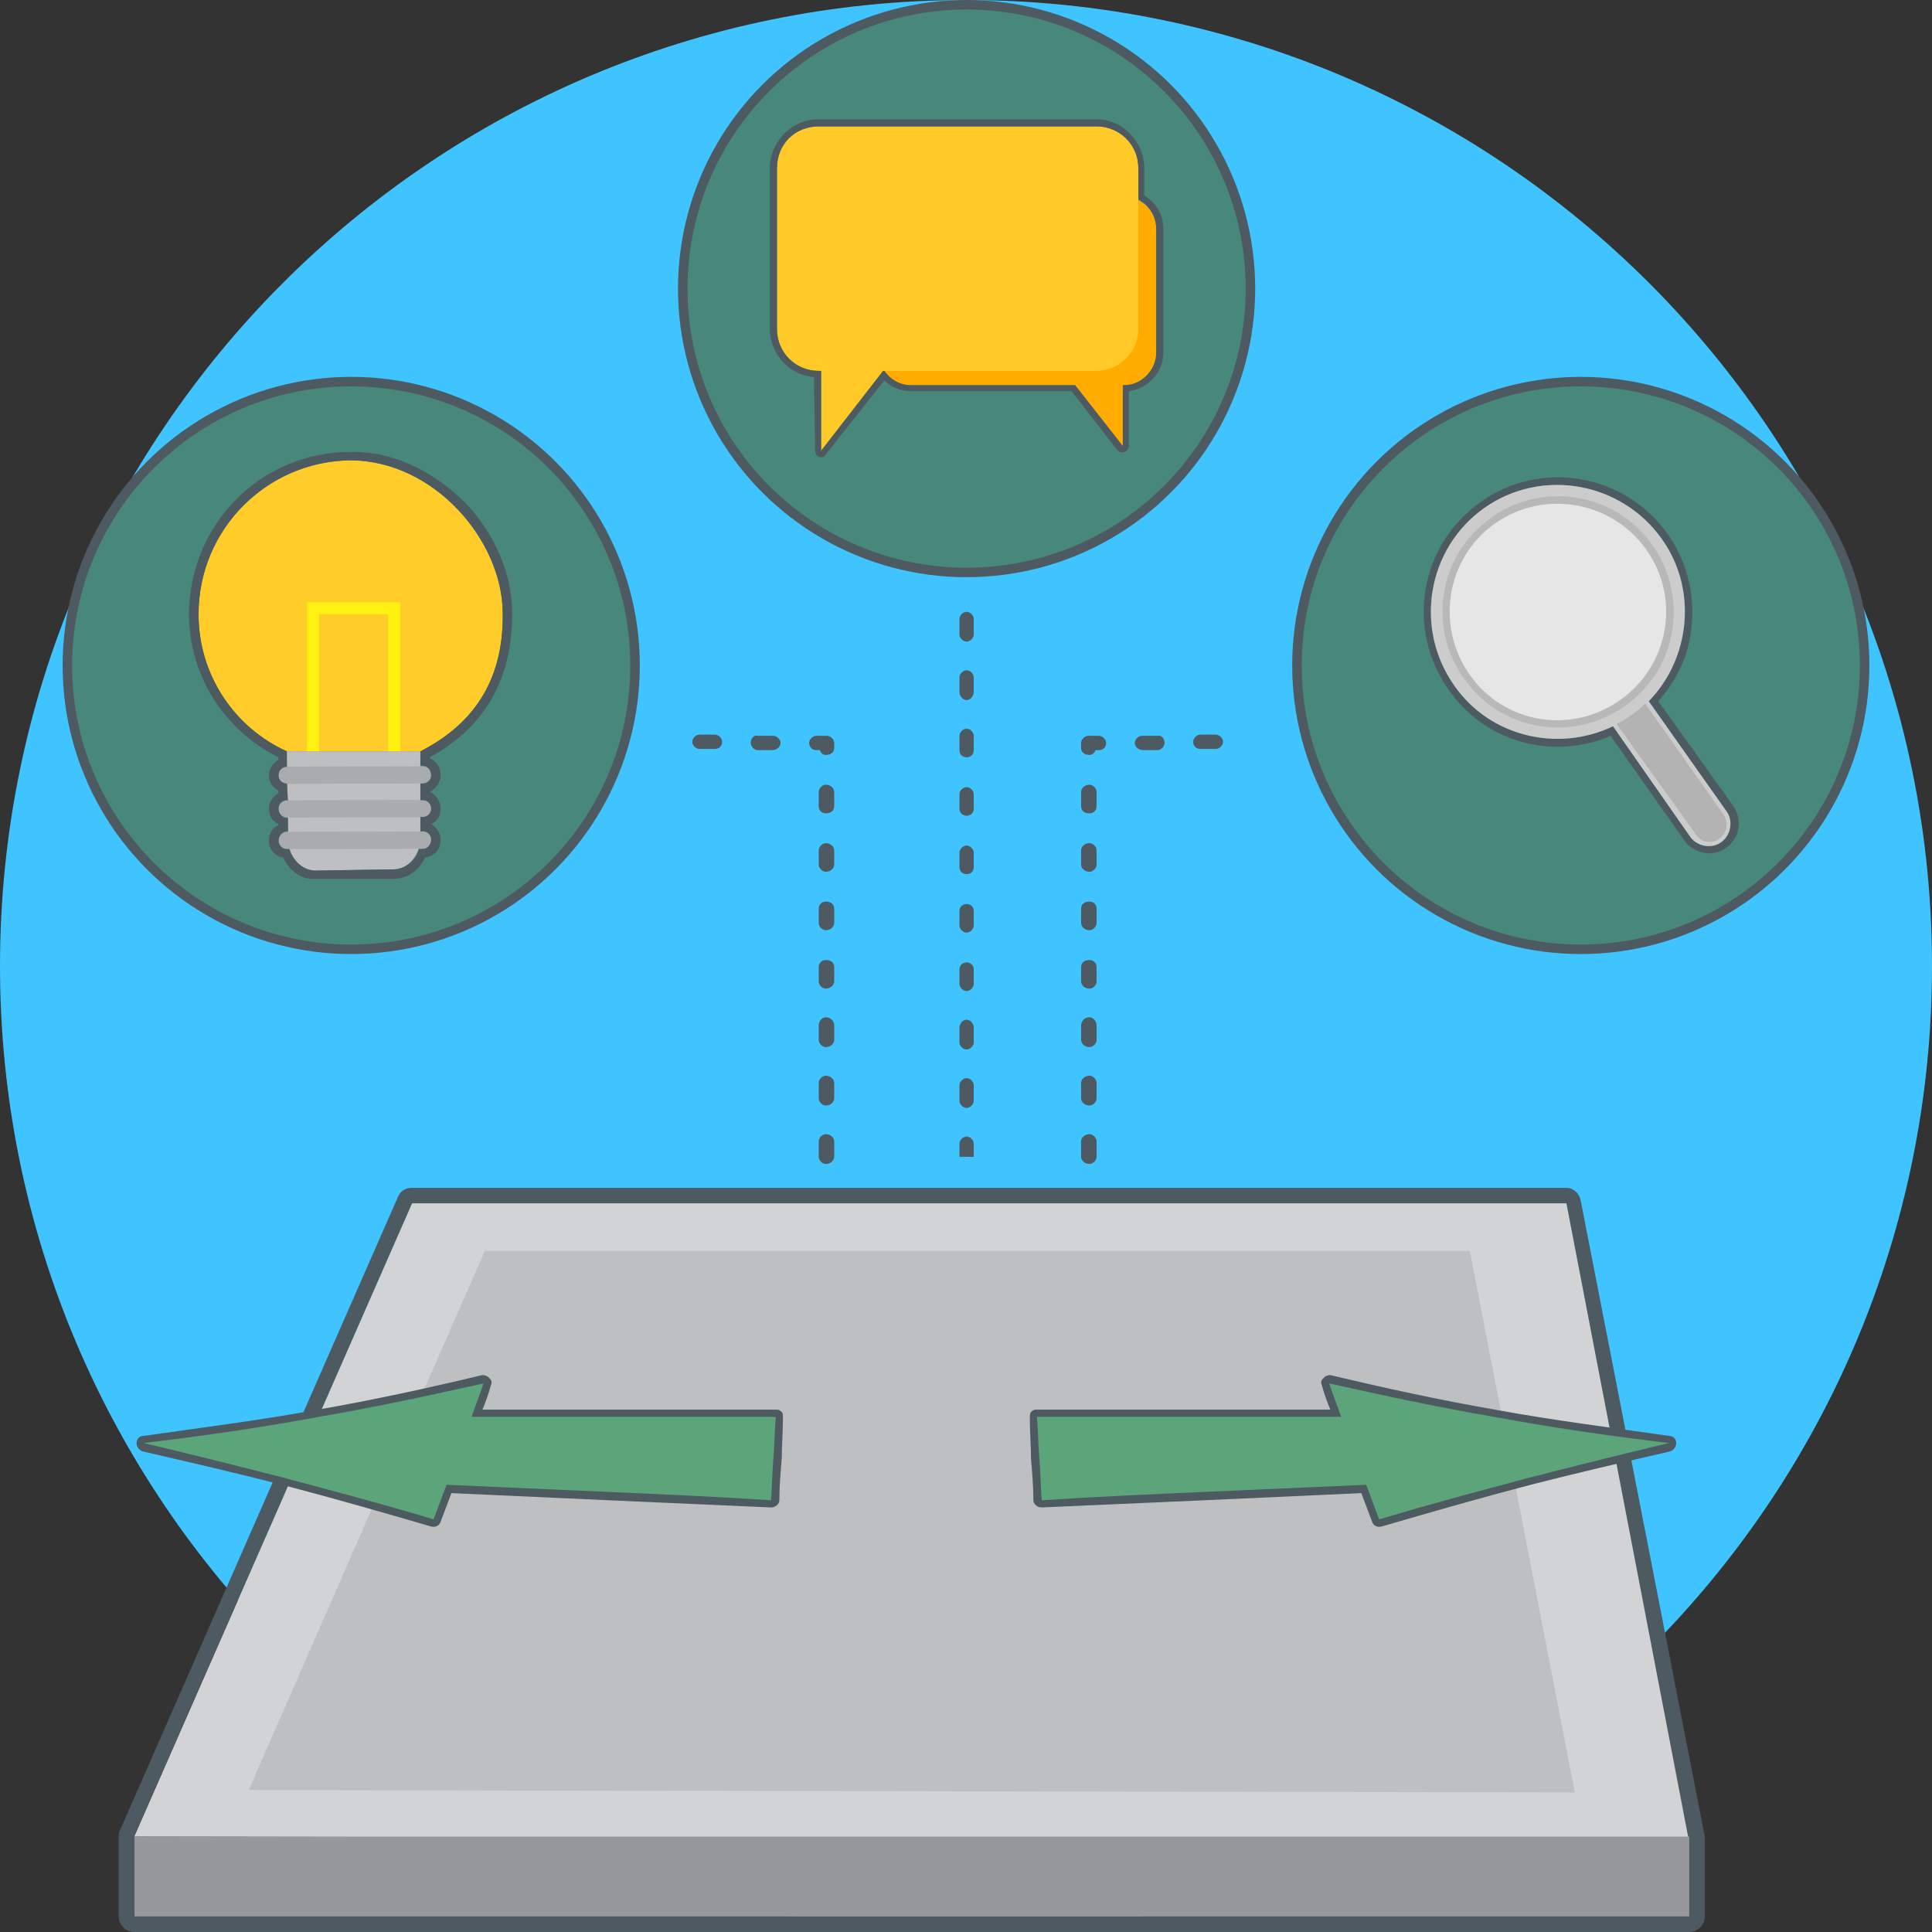 <?xml version="1.0" ?><!DOCTYPE svg  PUBLIC '-//W3C//DTD SVG 1.1//EN'  'http://www.w3.org/Graphics/SVG/1.1/DTD/svg11.dtd'><svg enable-background="new 0 0 512 512" height="512px" id="Expand" version="1.1" viewBox="0 0 512 512" width="512px" xml:space="preserve" xmlns="http://www.w3.org/2000/svg" xmlns:xlink="http://www.w3.org/1999/xlink"><rect x="0" y="0" width="512" height="512" fill="#333333" stroke="none"/><path d="M256,0.002c141.384,0,256,114.616,256,255.995c0,141.389-114.616,256.001-256,256.001  c-141.384,0-256-114.612-256-256.001C0,114.618,114.616,0.002,256,0.002z" fill="#40C4FF" id="Background"/><g id="Expand_1_"><polygon fill="#D2D3D5" points="109.192,318.892 415.131,318.892 447.684,487.347 35.557,486.717  "/><polygon fill="#BDBFC1" points="128.474,331.534 389.531,331.534 417.343,475.023 65.897,474.389  "/><polygon fill="#96989A" points="35.557,486.717 447.684,486.717 447.684,507.889 35.557,507.889  "/><circle cx="93.075" cy="176.355" fill="#4E5A62" r="76.483"/><circle cx="93.075" cy="176.355" fill="#48887B" r="73.954"/><circle cx="418.926" cy="176.355" fill="#4E5A62" r="76.483"/><circle cx="418.926" cy="176.355" fill="#48887B" r="73.954"/><circle cx="256.158" cy="76.483" fill="#4E5A62" r="76.483"/><circle cx="256.158" cy="76.483" fill="#48887B" r="73.954"/><path d="M258.053,306.568h-3.789l0,0l0,0l0,0l0,0v0.313l0,0h3.789l0,0l0,0V306.568L258.053,306.568L258.053,306.568   L258.053,306.568L258.053,306.568z M254.264,164.031c0-0.952,0.948-1.899,1.895-1.899c0.947,0,1.895,0.947,1.895,1.899l0,0v0.313   v0.317l0,0v0.317v0.313l0,0v0.317v0.317v0.318v0.313v0.317v0.317v0.317v0.313v0.317c0,0.947-0.947,1.895-1.895,1.895   c-0.947,0-1.895-0.947-1.895-1.895v-0.317v-0.313v-0.317v-0.317v-0.317v-0.313v-0.318v-0.317v-0.317l0,0v-0.313v-0.317l0,0v-0.317   V164.031L254.264,164.031z M254.264,179.515c0-0.947,0.948-1.895,1.895-1.895c0.947,0,1.895,0.948,1.895,1.895v0.317v0.629v0.317   v0.635v0.63v0.634v0.63l0,0c0,1.265-0.947,2.212-1.895,2.212c-0.947,0-1.895-0.948-1.895-2.212l0,0v-0.63v-0.634v-0.63v-0.635   v-0.317v-0.629V179.515z M254.264,195.002c0-0.947,0.948-1.895,1.895-1.895c0.947,0,1.895,0.948,1.895,1.895v0.631v0.634v0.948   v0.629v0.952l0,0c0,1.265-0.947,1.895-1.895,1.895c-0.947,0-1.895-0.63-1.895-1.895l0,0v-0.952v-0.629v-0.948v-0.634V195.002z    M254.264,210.49c0-0.952,0.948-1.898,1.895-1.898c0.947,0,1.895,0.947,1.895,1.898l0,0v0.948v0.629v0.948v0.952v0.313   c0,1.265-0.947,1.899-1.895,1.899c-0.947,0-1.895-0.634-1.895-1.899v-0.313v-0.952v-0.948v-0.629V210.49L254.264,210.49z    M254.264,225.974c0-0.947,0.948-1.895,1.895-1.895c0.947,0,1.895,0.948,1.895,1.895v0.634v0.947v0.631v0.951v0.63   c0,1.265-0.947,1.895-1.895,1.895c-0.947,0-1.895-0.63-1.895-1.895v-0.63v-0.951v-0.631v-0.947V225.974z M254.264,241.461   c0-1.264,0.948-1.895,1.895-1.895c0.947,0,1.895,0.631,1.895,1.895v0.63v0.952v0.63v0.947v0.635c0,0.947-0.947,1.895-1.895,1.895   c-0.947,0-1.895-0.947-1.895-1.895v-0.635v-0.947v-0.63v-0.952V241.461z M254.264,256.95c0-1.265,0.948-1.899,1.895-1.899   c0.947,0,1.895,0.634,1.895,1.899v0.313v0.946v0.636v0.946v0.949l0,0c0,0.949-0.947,1.898-1.895,1.898   c-0.947,0-1.895-0.949-1.895-1.898l0,0v-0.949v-0.946v-0.636v-0.946V256.95z M254.264,272.434c0-1.265,0.948-2.213,1.895-2.213   c0.947,0,1.895,0.948,1.895,2.213l0,0v0.635v0.946v0.631v0.634v0.948l0,0c0,0.946-0.947,1.895-1.895,1.895   c-0.947,0-1.895-0.948-1.895-1.895l0,0v-0.948v-0.634v-0.631v-0.946V272.434L254.264,272.434z M254.264,287.604   c0-0.947,0.948-1.894,1.895-1.894c0.947,0,1.895,0.946,1.895,1.894v0.635v0.313v0.635v0.629v0.637v0.629v0.635l0,0   c0,0.947-0.947,1.895-1.895,1.895c-0.947,0-1.895-0.947-1.895-1.895l0,0v-0.635v-0.629v-0.637v-0.629v-0.635v-0.313V287.604z    M254.264,303.092c0-0.951,0.948-1.898,1.895-1.898c0.947,0,1.895,0.947,1.895,1.898l0,0v0.313v0.317v0.317v0.316v0.314l0,0v0.315   v0.317l0,0v0.314l0,0v0.316l0,0v0.317l0,0l0,0v0.317l0,0l0,0l0,0l0,0v0.313l0,0h-3.789l0,0l0,0v-0.313l0,0l0,0l0,0l0,0v-0.317l0,0   l0,0v-0.317l0,0v-0.316l0,0v-0.314l0,0v-0.317v-0.315l0,0v-0.314v-0.316v-0.317v-0.317V303.092L254.264,303.092z" fill="#4E5A62"/><path d="M221.076,306.568c0,0.947-0.948,1.895-2.211,1.895c-0.949,0-1.895-0.947-1.895-1.895v-4.111   c0-0.947,0.946-1.894,1.895-1.894c1.264,0,2.211,0.946,2.211,1.894V306.568z M185.363,198.479c-0.947,0-1.899-0.948-1.899-1.895   c0-0.951,0.952-1.899,1.899-1.899h4.111c0.942,0,1.895,0.948,1.895,1.899c0,1.26-0.952,1.895-1.895,1.895H185.363z    M200.851,198.796c-0.952,0-1.898-0.952-1.898-1.899c0-1.264,0.947-2.212,1.898-1.895h4.107c0.948,0,1.895,0.948,1.895,1.895   c0,0.947-0.947,1.899-2.212,1.899H200.851z M216.335,198.796c-0.947,0-1.896-0.634-1.896-1.899c0-0.947,0.948-1.895,1.896-1.895   h2.846l0,0c0.947,0,1.895,0.948,1.895,1.895v1.265c0,1.264-0.948,1.899-2.211,1.899c-0.635,0-1.266-0.317-1.578-1.265H216.335z    M216.97,209.855c0-0.947,0.946-1.894,1.895-1.894c1.264,0,2.211,0.947,2.211,1.894v3.794c0,1.265-0.948,1.895-2.211,1.895   c-0.949,0-1.895-0.63-1.895-1.895V209.855z M216.97,225.344c0-0.947,0.946-1.899,1.895-1.899c1.264,0,2.211,0.952,2.211,1.899   v3.793c0,0.948-0.948,1.895-2.211,1.895c-0.949,0-1.895-0.947-1.895-1.895V225.344z M216.97,240.827   c0-1.261,0.946-1.895,1.895-1.895c1.264,0,2.211,0.634,2.211,1.895v3.793c0,0.948-0.948,1.899-2.211,1.899   c-0.949,0-1.895-0.951-1.895-1.899V240.827z M216.97,256.314c0-1.264,0.946-1.894,1.895-1.894c1.264,0,2.211,0.63,2.211,1.894   v3.793c0,0.949-0.948,1.896-2.211,1.896c-0.949,0-1.895-0.947-1.895-1.896V256.314z M216.97,271.803   c0-1.266,0.946-2.212,1.895-2.212c1.264,0,2.211,0.946,2.211,2.212v3.793c0,0.949-0.948,1.896-2.211,1.896   c-0.949,0-1.895-0.946-1.895-1.896V271.803z M216.97,286.975c0-0.948,0.946-1.9,1.895-1.9c1.264,0,2.211,0.952,2.211,1.9v4.105   c0,0.947-0.948,1.899-2.211,1.899c-0.949,0-1.895-0.952-1.895-1.899V286.975z" fill="#4E5A62"/><path d="M290.605,306.568c0,0.947-0.947,1.895-1.894,1.895c-1.266,0-2.213-0.947-2.213-1.895v-4.111   c0-0.947,0.947-1.894,2.213-1.894c0.946,0,1.894,0.946,1.894,1.894V306.568z M322.212,194.685c0.947,0,1.899,0.948,1.899,1.899   c0,0.947-0.952,1.895-1.899,1.895h-4.105c-0.947,0-1.9-0.635-1.9-1.895c0-0.951,0.953-1.899,1.9-1.899H322.212z M306.725,195.002   c0.952-0.317,1.899,0.631,1.899,1.895c0,0.947-0.947,1.899-1.899,1.899h-3.79c-1.264,0-2.211-0.952-2.211-1.899   c0-0.947,0.947-1.895,1.895-1.895H306.725z M291.241,195.002c0.947,0,1.895,0.948,1.895,1.895c0,1.265-0.947,1.899-1.895,1.899   h-0.948c-0.316,0.947-0.951,1.265-1.581,1.265c-1.266,0-2.213-0.635-2.213-1.899v-1.265c0-0.947,0.947-1.895,1.896-1.895l0,0   H291.241z M286.499,209.855c0-0.947,0.947-1.894,2.213-1.894c0.946,0,1.894,0.947,1.894,1.894v3.794   c0,1.265-0.947,1.895-1.894,1.895c-1.266,0-2.213-0.63-2.213-1.895V209.855z M286.499,225.344c0-0.947,0.947-1.899,2.213-1.899   c0.946,0,1.894,0.952,1.894,1.899v3.793c0,0.948-0.947,1.895-1.894,1.895c-1.266,0-2.213-0.947-2.213-1.895V225.344z    M286.499,240.827c0-1.261,0.947-1.895,2.213-1.895c0.946,0,1.894,0.634,1.894,1.895v3.793c0,0.948-0.947,1.899-1.894,1.899   c-1.266,0-2.213-0.951-2.213-1.899V240.827z M286.499,256.314c0-1.264,0.947-1.894,2.213-1.894c0.946,0,1.894,0.63,1.894,1.894   v3.793c0,0.949-0.947,1.896-1.894,1.896c-1.266,0-2.213-0.947-2.213-1.896V256.314z M286.499,271.803   c0-1.266,0.947-2.212,2.213-2.212c0.946,0,1.894,0.946,1.894,2.212v3.793c0,0.949-0.947,1.896-1.894,1.896   c-1.266,0-2.213-0.946-2.213-1.896V271.803z M286.499,286.975c0-0.948,0.947-1.9,2.213-1.9c0.946,0,1.894,0.952,1.894,1.9v4.105   c0,0.947-0.947,1.899-1.894,1.899c-1.266,0-2.213-0.952-2.213-1.899V286.975z" fill="#4E5A62"/><g><path d="M92.758,121.995c22.445,0,40.458,21.489,40.458,40.454c0.317,18.965-8.847,30.024-21.811,36.661l0,0H76.01    c-13.906-6.319-23.388-20.225-23.388-36.343C52.622,140.325,70.638,122.308,92.758,121.995z M111.405,199.109c0,0,0,0,0,0.316    C111.405,199.109,111.405,199.109,111.405,199.109z M76.327,219.021L76.327,219.021l-0.317-19.277c0-0.317,0-0.317,0-0.634l0,0    c0,0.316,0,0.634,0,0.634L76.327,219.021z" fill="#FFCC29"/><path d="M111.405,199.109c0,0.316,0,0,0,0.634v22.124c0,4.741-3.155,8.53-7.266,8.53l-20.547,0.317    c-4.105,0-7.266-4.106-7.266-8.531l-0.317-22.441c0,0,0-0.317,0-0.634l0,0H111.405z" fill="#BDBFC1"/><path d="M76.112,203.143l35.885-0.094c1.277,0,2.314,1.024,2.319,2.29l0,0c0.003,1.269-1.034,2.297-2.311,2.302    l-35.879,0.094c-1.278,0-2.319-1.024-2.324-2.289l0,0C73.802,204.176,74.836,203.147,76.112,203.143z" fill="#A9ABAE"/><path d="M76.135,212.067l35.879-0.09c1.282-0.004,2.324,1.02,2.324,2.285l0,0c0.005,1.269-1.029,2.298-2.307,2.302    l-35.884,0.095c-1.277,0-2.319-1.025-2.319-2.29l0,0C73.819,213.101,74.856,212.072,76.135,212.067z" fill="#A9ABAE"/><path d="M76.159,220.436l35.881-0.095c1.277-0.004,2.314,1.021,2.322,2.289l0,0c0,1.269-1.033,2.298-2.314,2.302    l-35.88,0.09c-1.278,0.005-2.315-1.02-2.324-2.285l0,0C73.845,221.468,74.878,220.439,76.159,220.436z" fill="#A9ABAE"/><polygon fill="#FFF212" points="82.963,159.603 104.452,159.603 106.034,159.603 106.034,161.185 106.034,199.109     102.874,199.109 102.874,162.766 84.544,162.766 84.544,199.109 81.381,199.109 81.381,161.185 81.381,159.603   "/><path d="M135.745,162.449c0-10.747-5.059-21.494-12.329-29.077c-8.213-8.217-18.965-13.906-30.659-13.589    c-23.701,0-42.662,19.278-42.662,42.983c0,16.118,9.166,30.654,23.701,37.925v0.63c-1.582,0.952-2.528,2.529-2.528,4.111    c0,1.894,0.946,3.159,2.528,4.106v0.634c-1.582,0.948-2.528,2.529-2.528,4.107c0,1.899,0.946,3.477,2.528,4.111v0.313    c-1.582,0.634-2.528,2.216-2.528,4.111c0,2.212,1.582,4.106,3.792,4.423c1.578,3.477,4.742,6.006,8.531,5.689h20.547    c3.793,0,6.953-2.212,8.535-5.689c2.529-0.317,4.106-2.211,4.106-4.74c0-1.578-0.947-3.16-2.528-4.107    c1.581-0.634,2.528-2.212,2.528-4.111c0-1.895-1.264-3.79-2.846-4.424c1.582-0.947,2.846-2.529,2.846-4.423    c0-2.213-1.264-3.794-2.846-4.424v-0.317C128.792,192.473,135.745,179.832,135.745,162.449z M112.04,202.902    c1.264,0,2.212,1.266,2.212,2.53c0,1.264-0.948,2.212-2.212,2.212h-0.635v4.423h0.635c1.264,0,2.212,0.948,2.212,2.212    c0,1.265-0.948,2.212-2.212,2.212h-0.635v3.793h0.635c1.264,0,2.212,0.948,2.212,2.213c0,1.264-0.948,2.529-2.212,2.529h-0.948    c-0.947,3.159-3.793,5.371-6.953,5.371l-20.547,0.317c-3.159,0-6.001-2.529-6.953-5.688H76.01c-1.265,0-2.212-0.948-2.212-2.212    s0.947-2.53,2.212-2.53h0.317v-1.264v-2.212H76.01c-1.265,0-2.212-1.264-2.212-2.529c0-1.264,0.947-2.212,2.212-2.212h0.317    l-0.317-4.423c-1.265,0-2.212-0.948-2.212-2.212c0-1.265,0.947-2.213,2.212-2.213v-3.476c0,0,0-0.317,0-0.634    c-13.906-6.319-23.388-20.225-23.388-36.343c0-22.441,18.017-40.458,40.136-40.771c22.445,0,40.458,21.489,40.458,40.454    c0.317,18.965-8.847,30.024-21.811,36.661c0,0,0,0,0,0.316c0,0,0,0,0,0.317v3.159H112.04z" fill="#4E5A62"/></g><g><path d="M297.877,52.147h-56.572c-4.741,0-8.534,3.794-8.534,8.531v32.871c0,4.424,3.793,8.536,8.534,8.536h43.613    l12.642,16.118v-16.118h0.317c4.741,0,8.535-4.112,8.535-8.536V60.678C306.412,55.941,302.618,52.147,297.877,52.147z" fill="#FFAB00"/><path d="M216.97,33.5h73.635c6.007,0,11.065,4.741,11.065,11.06v42.67c0,6.001-5.059,11.059-11.065,11.059h-56.57    l-16.436,21.176V98.29h-0.629c-6.324,0-11.064-5.058-11.064-11.059V44.56C205.906,38.242,210.646,33.5,216.97,33.5z" fill="#FFCA28"/><path d="M303.248,51.83v-7.27c0-6.953-5.688-12.955-12.643-12.955H216.97c-7.271,0-12.959,6.002-12.959,12.955    v42.67c0,6.635,5.371,12.324,11.694,12.642l0.313,19.594c0,0.63,0.318,1.265,0.953,1.582c0.946,0.313,1.578,0,1.895-0.635    l15.487-19.594c1.896,1.895,4.424,2.846,6.953,2.846h42.666l12.011,15.484c0.631,0.634,1.266,0.947,1.896,0.634    c0.947-0.317,1.264-0.952,1.264-1.582v-14.537c5.059-0.634,9.165-5.058,9.165-10.117V60.678    C308.306,56.889,306.412,53.725,303.248,51.83z M306.412,93.548c0,4.424-3.794,8.536-8.535,8.536h-0.317v16.118l-12.642-16.118    h-43.613c-2.846,0-5.371-1.583-6.953-3.794h-0.317l-16.436,21.176V98.29h-0.629c-6.324,0-11.064-5.058-11.064-11.059V44.56    c0-6.318,4.74-11.06,11.064-11.06h73.635c6.007,0,11.065,4.741,11.065,11.06v8.218c2.841,1.581,4.741,4.423,4.741,7.899V93.548z" fill="#4E5A62"/></g><g><path d="M437.255,144.749c-9.483-13.271-28.131-16.748-41.718-6.953c-13.59,9.482-16.753,28.129-7.271,41.719    c9.8,13.592,28.447,16.752,42.037,6.953C443.578,176.985,446.736,158.337,437.255,144.749z M429.037,184.89    c-12.642,8.848-30.024,6.001-38.871-6.64c-8.853-12.642-6.007-30.024,6.636-38.872c12.642-8.853,30.022-6.006,38.876,6.636    C444.525,158.655,441.678,176.038,429.037,184.89z" fill="#4E5A62"/><path d="M459.379,213.649l-19.911-27.813c4.423-5.058,7.586-11.063,8.533-17.699    c1.583-9.166-0.634-18.964-6.005-26.548c-11.377-16.118-33.818-19.912-49.619-8.535c-16.117,11.377-19.911,33.501-8.534,49.623    c9.481,13.906,27.494,18.96,42.981,12.324l19.597,27.813c2.528,3.477,7.585,4.423,11.063,1.895    C460.96,222.184,461.908,217.443,459.379,213.649z M456.219,223.132c-2.529,1.895-6.322,1.265-8.218-1.265l-20.542-29.395    c-14.54,6.953-32.553,2.847-42.034-10.746c-10.748-15.171-7.271-36.343,7.899-47.09c15.171-10.747,36.348-6.953,47.09,8.217    c9.482,13.272,7.587,31.606-3.477,42.982l20.547,29.078C459.379,217.443,458.748,221.233,456.219,223.132z" fill="#4E5A62"/></g><path d="M393.324,134.637c15.171-10.747,36.348-6.953,47.09,8.217c9.482,13.272,7.587,31.606-3.477,42.982   l20.547,29.078c1.895,2.528,1.264,6.318-1.266,8.217l0,0c-2.529,1.895-6.322,1.265-8.218-1.265l-20.542-29.395   c-14.54,6.953-32.553,2.847-42.034-10.746C374.677,166.556,378.153,145.383,393.324,134.637z M395.537,137.796   c13.587-9.795,32.234-6.318,41.718,6.953c9.481,13.588,6.323,32.236-6.952,41.718c-13.59,9.799-32.237,6.64-42.037-6.953   C378.784,165.925,381.947,147.278,395.537,137.796z" fill="#CCCCCC"/><path d="M435.99,186.467l20.547,29.077c3.789,5.375-3.795,10.747-7.271,5.375l-20.86-29.077   c1.266-0.634,2.53-1.264,3.79-2.212C433.462,188.68,434.726,187.731,435.99,186.467z" fill="#B3B3B3"/><path d="M395.219,137.166c13.594-9.8,32.871-6.641,42.671,7.266c9.794,13.906,6.636,32.871-7.271,42.67   c-13.906,9.795-32.87,6.636-42.666-7.271C378.153,165.925,381.313,146.961,395.219,137.166z" fill="#B8B8B8"/><path d="M396.172,138.744c12.952-9.165,30.971-6.006,40.136,6.953c9.165,12.958,6.005,30.658-6.952,39.824   c-12.96,9.165-30.659,6.322-39.824-6.636C380.365,165.925,383.212,147.908,396.172,138.744z" fill="#E6E6E6"/><path d="M451.479,485.135l-32.553-166.873c-0.317-1.898-1.896-3.477-3.795-3.477H109.192   c-1.894,0-3.159,0.948-3.789,2.525L31.762,485.135c-0.312,0.631-0.312,0.947-0.312,1.582v21.172c0,2.213,1.895,4.111,4.107,4.111   h412.127c2.213,0,4.111-1.898,4.111-4.111v-20.542v-0.63C451.795,486.082,451.479,485.766,451.479,485.135z M447.684,487.347   v20.542H35.557v-21.172l73.636-167.825h305.938l32.236,167.825h0.316V487.347z" fill="#4E5A62"/><g><path d="M360.771,395.693c-13.906,0.63-27.813,1.265-41.719,1.895c-14.223,0.634-28.76,1.264-42.981,1.899    c-1.267,0-2.213-0.951-2.213-1.899c0-3.79-0.318-7.266-0.634-11.06c0-3.477-0.313-7.271-0.313-10.746c0-0.631,0-1.266,0.313-1.582    c0.634-0.631,0.946-0.631,1.58-0.631c13.59,0,26.866,0,40.454,0c12.324,0,24.652,0,37.295,0c-0.947-2.212-1.582-4.105-2.211-6.323    c-0.318-0.63-0.318-1.577,0.316-1.895c0.313-0.63,1.265-0.946,1.895-0.946c14.536,3.476,29.077,6.636,43.618,9.164    c15.483,2.848,30.652,4.74,46.141,6.953c1.266,0,1.896,0.947,1.896,1.895c0,0.952-0.631,1.898-1.578,2.213    c-12.328,2.846-24.653,5.692-36.981,8.852c-13.272,3.477-26.547,7.271-39.506,11.061c-1.266,0.316-2.213-0.313-2.525-1.267    C362.665,400.752,361.719,398.222,360.771,395.693z" fill="#4E5A62"/><path d="M276.071,397.588c14.222-0.947,28.759-1.577,42.981-2.212c14.224-0.63,28.76-1.266,42.983-1.895    c1.264,3.159,2.213,6.006,3.477,9.165c13.59-4.11,26.864-7.583,39.823-11.064c12.324-3.159,24.967-6.318,36.977-9.165    c-15.804-1.895-31.287-4.107-46.459-6.953c-14.854-2.525-29.394-5.688-43.617-8.848c0.947,2.848,2.212,6.006,3.164,8.848    c-13.276,0-26.865,0-40.142,0c-13.588,0-26.864,0-40.454,0c0.318,3.793,0.318,7.271,0.631,11.064    C275.752,390.005,275.752,393.798,276.071,397.588z" fill="#5CA47A"/><path d="M119.628,395.693c-0.953,2.528-1.899,5.059-2.848,7.582c-0.316,0.953-1.264,1.583-2.528,1.267    c-12.956-3.79-26.235-7.584-39.507-11.061c-12.327-3.159-24.648-6.006-36.977-8.852c-0.947-0.314-1.577-1.261-1.577-2.213    c0-0.947,0.63-1.895,1.894-1.895c15.484-2.213,30.659-4.105,46.143-6.953c14.541-2.528,29.077-5.688,43.613-9.164    c0.634,0,1.582,0.316,1.899,0.946c0.63,0.317,0.63,1.265,0.313,1.895c-0.629,2.218-1.26,4.111-2.211,6.323    c12.646,0,24.97,0,37.295,0c13.588,0,26.864,0,40.458,0c0.629,0,0.943,0,1.577,0.631c0.317,0.316,0.317,0.951,0.317,1.582    c0,3.475-0.317,7.27-0.317,10.746c-0.317,3.794-0.634,7.27-0.634,11.06c0,0.948-0.943,1.899-2.212,1.899    c-14.219-0.636-28.755-1.266-42.979-1.899C147.439,396.958,133.533,396.323,119.628,395.693z" fill="#4E5A62"/><path d="M204.324,397.588c-14.219-0.947-28.755-1.577-42.979-2.212c-14.223-0.63-28.764-1.266-42.987-1.895    c-1.261,3.159-2.212,6.006-3.472,9.165c-13.59-4.11-26.869-7.583-39.825-11.064c-12.329-3.159-24.965-6.318-36.977-9.165    c15.802-1.895,31.289-4.107,46.459-6.953c14.854-2.525,29.39-5.688,43.613-8.848c-0.947,2.848-2.211,6.006-3.16,8.848    c13.277,0,26.865,0,40.138,0c13.588,0,26.864,0,40.458,0c-0.318,3.793-0.318,7.271-0.635,11.064    C204.641,390.005,204.641,393.798,204.324,397.588z" fill="#5CA47A"/></g></g></svg>